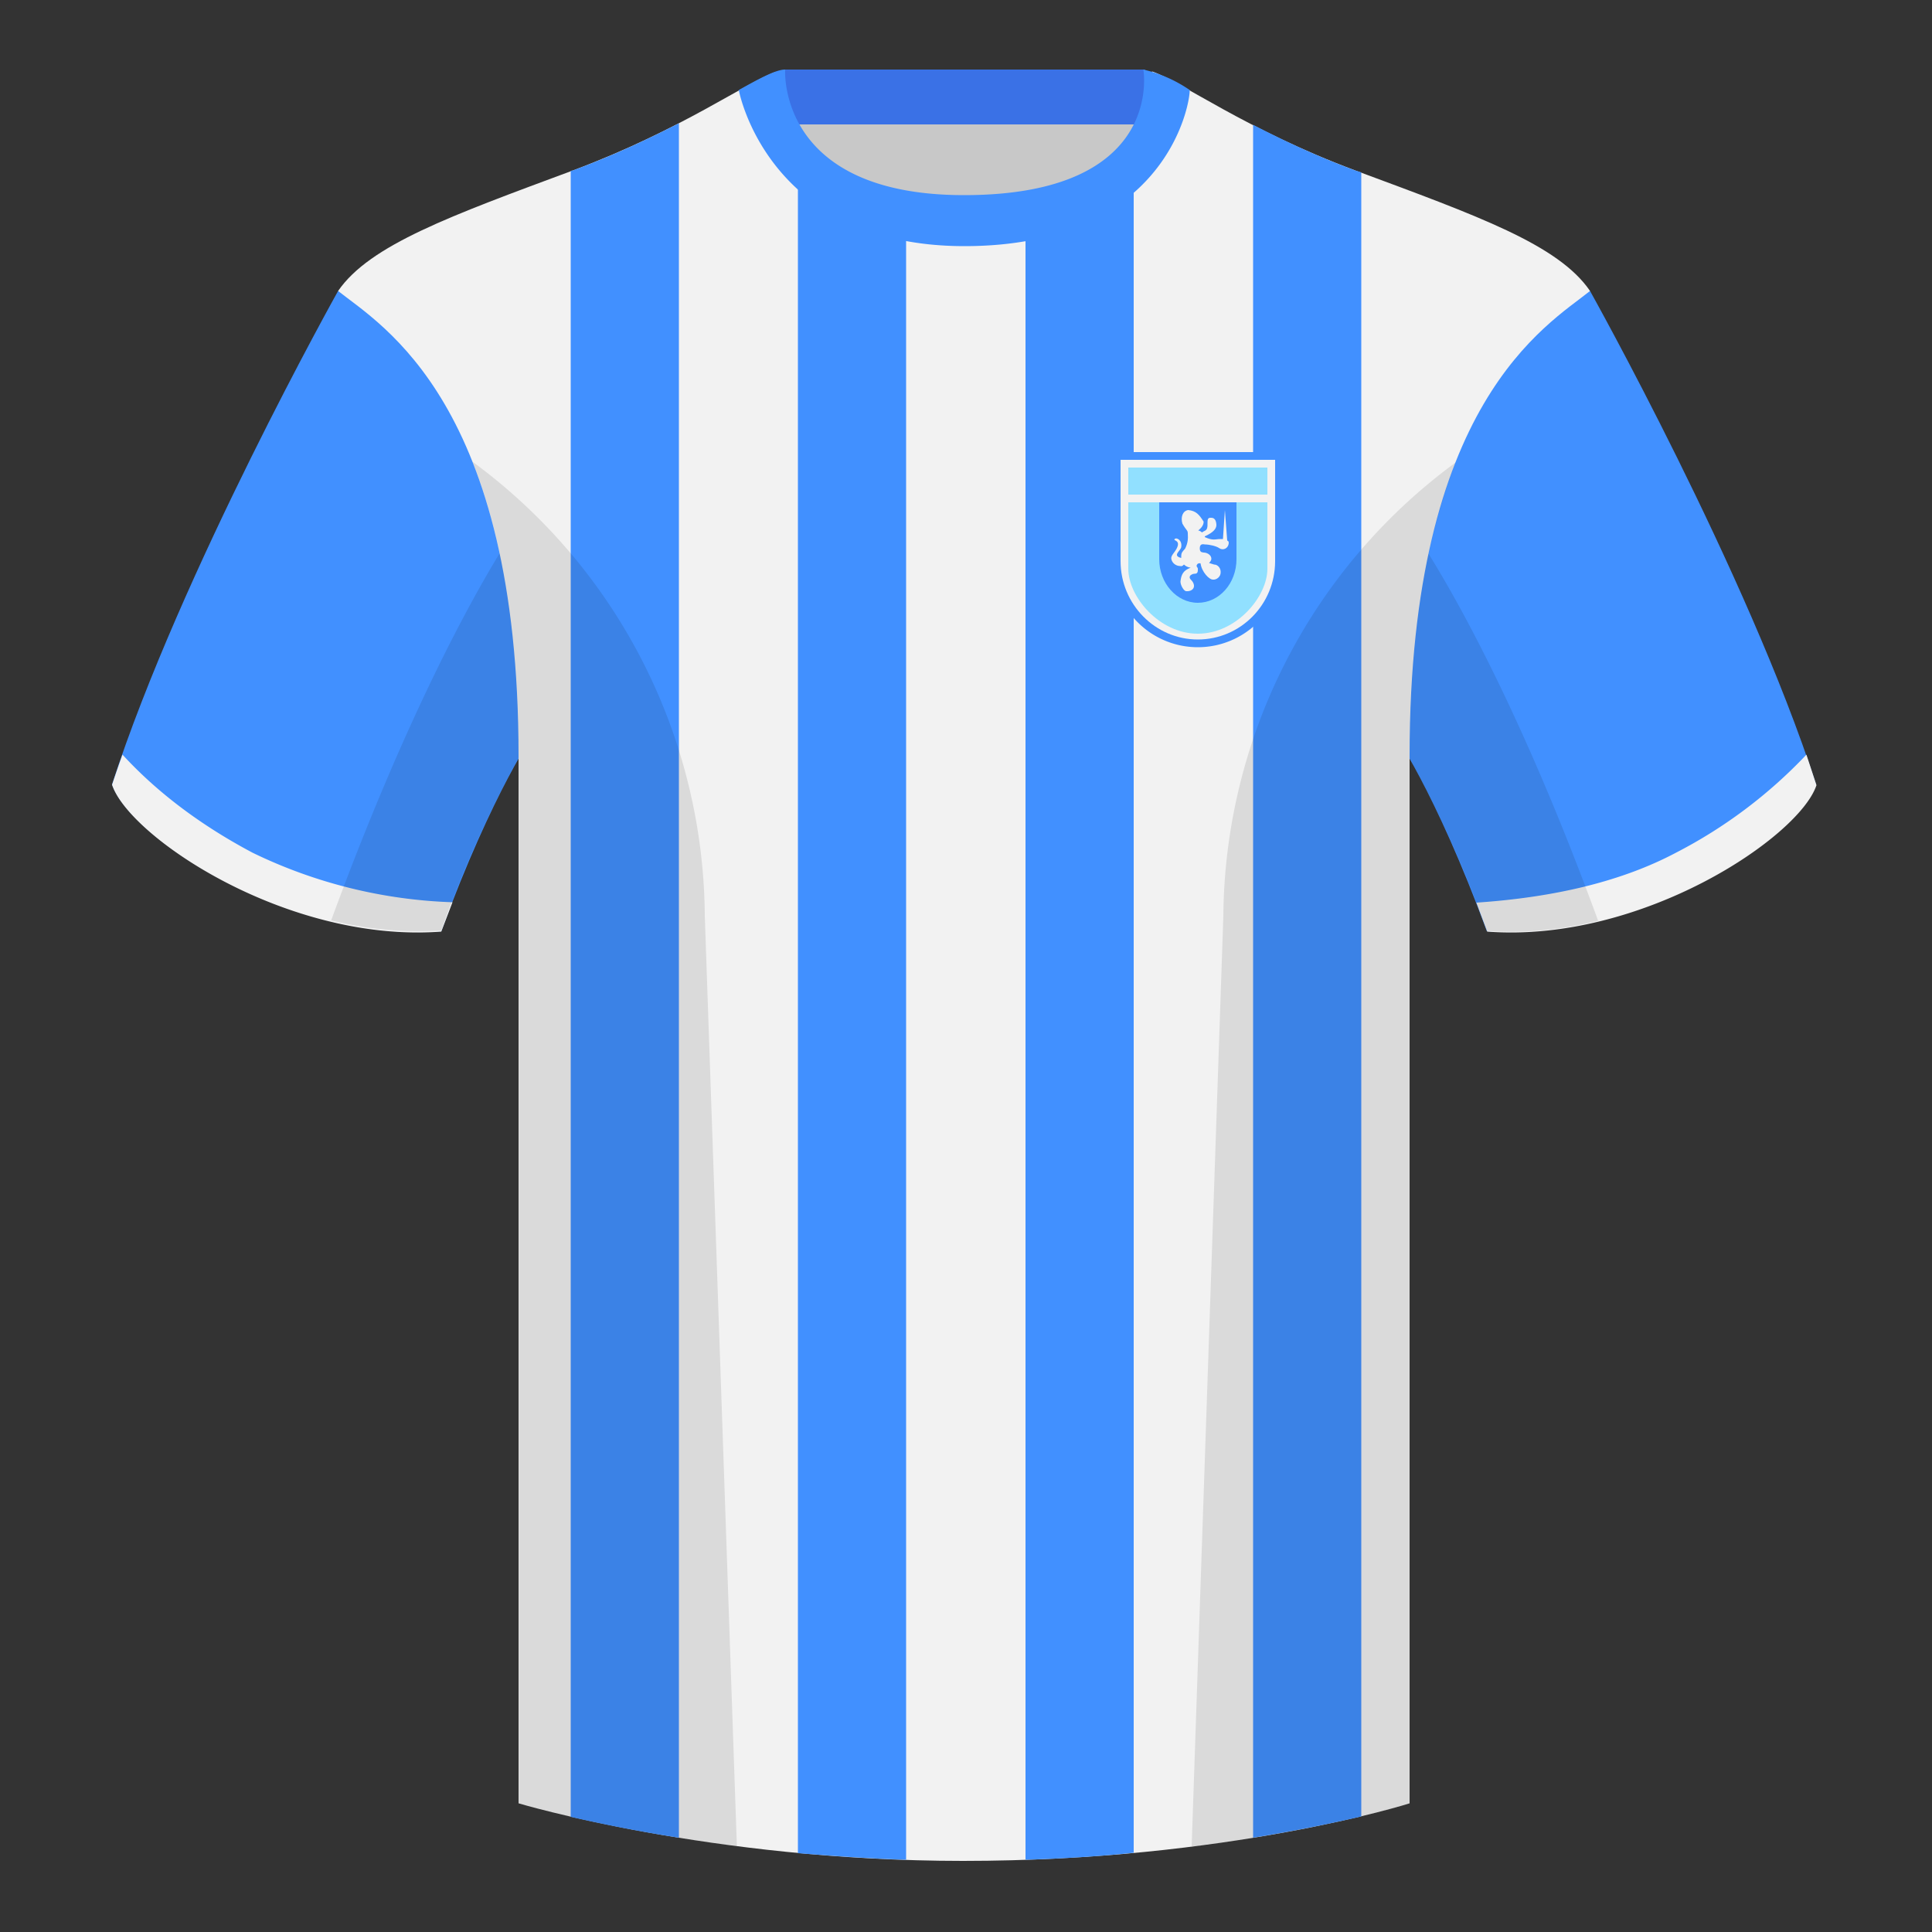 <svg xmlns="http://www.w3.org/2000/svg" width="500" height="500" fill="none" viewBox="0 0 500 500"><rect x="0" y="0" width="500" height="500" fill="#333333" stroke="none"/><g clip-path="url(#clip0_6597_1899)"><path fill="#C8C8C8" fill-rule="evenodd" d="M203 109.2h93.6V22H203v87.3Z" clip-rule="evenodd"/><path fill="#3A71E6" fill-rule="evenodd" d="M202.9 32.2h93.4V18H203v14.2Z" clip-rule="evenodd"/><path fill="#4190FF" fill-rule="evenodd" d="M87.5 75.3S46.8 148 29 203c4.4 13.4 45.2 40.9 85.2 38 13.4-36.5 24.5-52 24.5-52s3-95.2-51.2-113.7M411.5 75.3S452.2 148 470 203c-4.4 13.4-45.2 40.9-85.2 38-13.4-36.5-24.5-52-24.5-52s-3-95.2 51.2-113.7" clip-rule="evenodd"/><path fill="#F2F2F2" fill-rule="evenodd" d="M249.5 57.7c-50 0-47.8-39.5-48.7-39.1-7.5 2.6-24.2 14.9-52.5 25.5-31.8 11.8-52.6 19.3-60.8 31.2 11.2 8.9 46.7 29 46.7 120.3v271.1s49.7 14.9 115 14.9c68.9 0 115.6-14.9 115.6-14.9V195.6c0-91.4 35.6-111.4 46.7-120.3-8.2-12-29-19.4-60.8-31.2-28.4-10.6-45-23-52.5-25.6-1-.3 4.2 39.2-48.7 39.2Z" clip-rule="evenodd"/><path fill="#4190FF" fill-rule="evenodd" d="M265.5 56.3c15.6-3.1 23.7-10.8 27.9-18.4v441.6c-8.7.9-18 1.5-28 1.8v-425Zm58.8-24c7.4 3.8 16.1 8 26.4 11.8l1.6.5v425.5c-6.9 1.6-16.3 3.6-28 5.5V32.4Zm-89.8 449c-9.8-.3-19.1-1-28-1.7V37.8a39.3 39.3 0 0 0 28 18.5v425Zm-58.8-5.7c-11.5-1.8-21-3.8-28-5.4v-426l.6-.1c10.8-4 19.8-8.3 27.4-12.2v443.7Z" clip-rule="evenodd"/><path fill="#F2F2F2" fill-rule="evenodd" d="m467.5 195.3 2.6 7.9c-4.4 13.4-45.2 40.9-85.2 37.9l-2.8-7.5c20.8-1.4 38-5.7 51.6-12.9a125.5 125.5 0 0 0 33.8-25.4ZM31.7 195.3c9 9.8 20.3 18.3 33.7 25.4a127.9 127.9 0 0 0 51.7 12.8l-2.9 7.6c-40 3-80.8-24.6-85.2-38a338 338 0 0 1 2.7-7.8Z" clip-rule="evenodd"/><path fill="#4190FF" fill-rule="evenodd" d="M307.9 23.3a35.3 35.3 0 0 0-12-5.3s5.8 32.5-46.4 32.5C201 50.5 203.2 18 203.2 18c-2.3 0-6.3 2.1-12 5.3 0 0 7.3 40.4 58.4 40.4 51.5 0 58.3-35.9 58.3-40.4Z" clip-rule="evenodd"/><path fill="#000" fill-opacity=".1" fill-rule="evenodd" d="M413.6 238.3c-9.3 2.3-19 3.3-28.8 2.6a304 304 0 0 0-20-44.7v270.5s-21.1 6.8-55.9 11.2l-.5-.1 8.2-240.7a147 147 0 0 1 60.1-117.4c-2.6 6.7-5 14.6-7 23.6 7.4 11.9 24.5 42 43.9 95ZM190.7 477.8c-34.2-4.4-56.5-11-56.5-11V196.1a304 304 0 0 0-20 44.7 93.6 93.6 0 0 1-28.5-2.6c19.4-52.9 36.3-83 43.6-95-1.9-9-4.3-16.9-7-23.7a147 147 0 0 1 60.1 117.5l8.3 240.7Z" clip-rule="evenodd"/><path fill="#4190FF" fill-rule="evenodd" d="M310 167.5a22 22 0 0 0 22-22V117h-44v28.5a22 22 0 0 0 22 22Z" clip-rule="evenodd"/><path fill="#F2F2F2" fill-rule="evenodd" d="M310 165.5c11 0 20-9 20-20.3V119h-40v26.2c0 11.2 9 20.3 20 20.3Z" clip-rule="evenodd"/><path fill="#91E0FF" fill-rule="evenodd" d="M310 164c10 0 18-9.6 18-16.8V130h-36v17.2c0 7.2 8 16.8 18 16.8Z" clip-rule="evenodd"/><path fill="#4190FF" fill-rule="evenodd" d="M310 156c5.5 0 10-5 10-11.3V130h-20v14.7c0 6.2 4.5 11.3 10 11.3Z" clip-rule="evenodd"/><path fill="#F2F2F2" fill-rule="evenodd" d="M304 139.5c.5-.5 2 .3 1.7 2.1-.2 1-2.4 2.2 0 2.8v-.4c0-1 .3-1.2 1-2 .7-1.4.8-2.5.7-4 0-.8-.4-.7-1.4-2.5-.5-1.7.1-3.3 1.5-3.5 2 .2 2.8 1.1 4 3 0 1-.7 1.7-1.4 2.3.4 0 .7.3 1 .5.6-.6 1.5-.2 1.4-2.3 0-1 0-1.6 1-1.5 1 0 1.3 1 1.3 2-.1.8-.6 1.7-3 2.8v.2c2.2 1 2.7.5 4 .5h.7l.5-7.5.6 7.9c.3.1.4.3.4.6-.1 1.5-1.5 2-2.4 1.4-.8-.6-2.7-1-3.8-1-.2 0-1.3-.4-1.3 1 0 1.1.6 1 1 1.1 1 0 2 .7 2 1.6 0 .4-.3.8-.6 1.1l1.3.4c1 0 1.8 1 1.7 2.1 0 1-1 1.9-2 1.8-1 0-2.9-2-3.2-4.2-.4-.1-.8 0-1 .5-.1.6.4.4.3 1.2 0 .8-.3 1-1 1 0 0-.5 0-1 .5-.5 1 .8 1 1 2.5.1 1-.9 1.6-2 1.5-.6 0-1.5-1.5-1.5-2.5.2-1.8.7-2.9 2.7-3.6h-.2c-.6-.1-1.2-.4-1.6-.8-.2.2-.4.5-.9.4-.7 0-1.5-.3-2-1-1-1.5.2-2 1-3.5 1.2-2.3-1-2-.5-2.5Z" clip-rule="evenodd"/><path fill="#91E0FF" d="M292 121h36v7h-36z"/></g><defs><clipPath id="clip0_6597_1899"><path fill="#fff" d="M0 0h500v500H0z"/></clipPath></defs></svg>